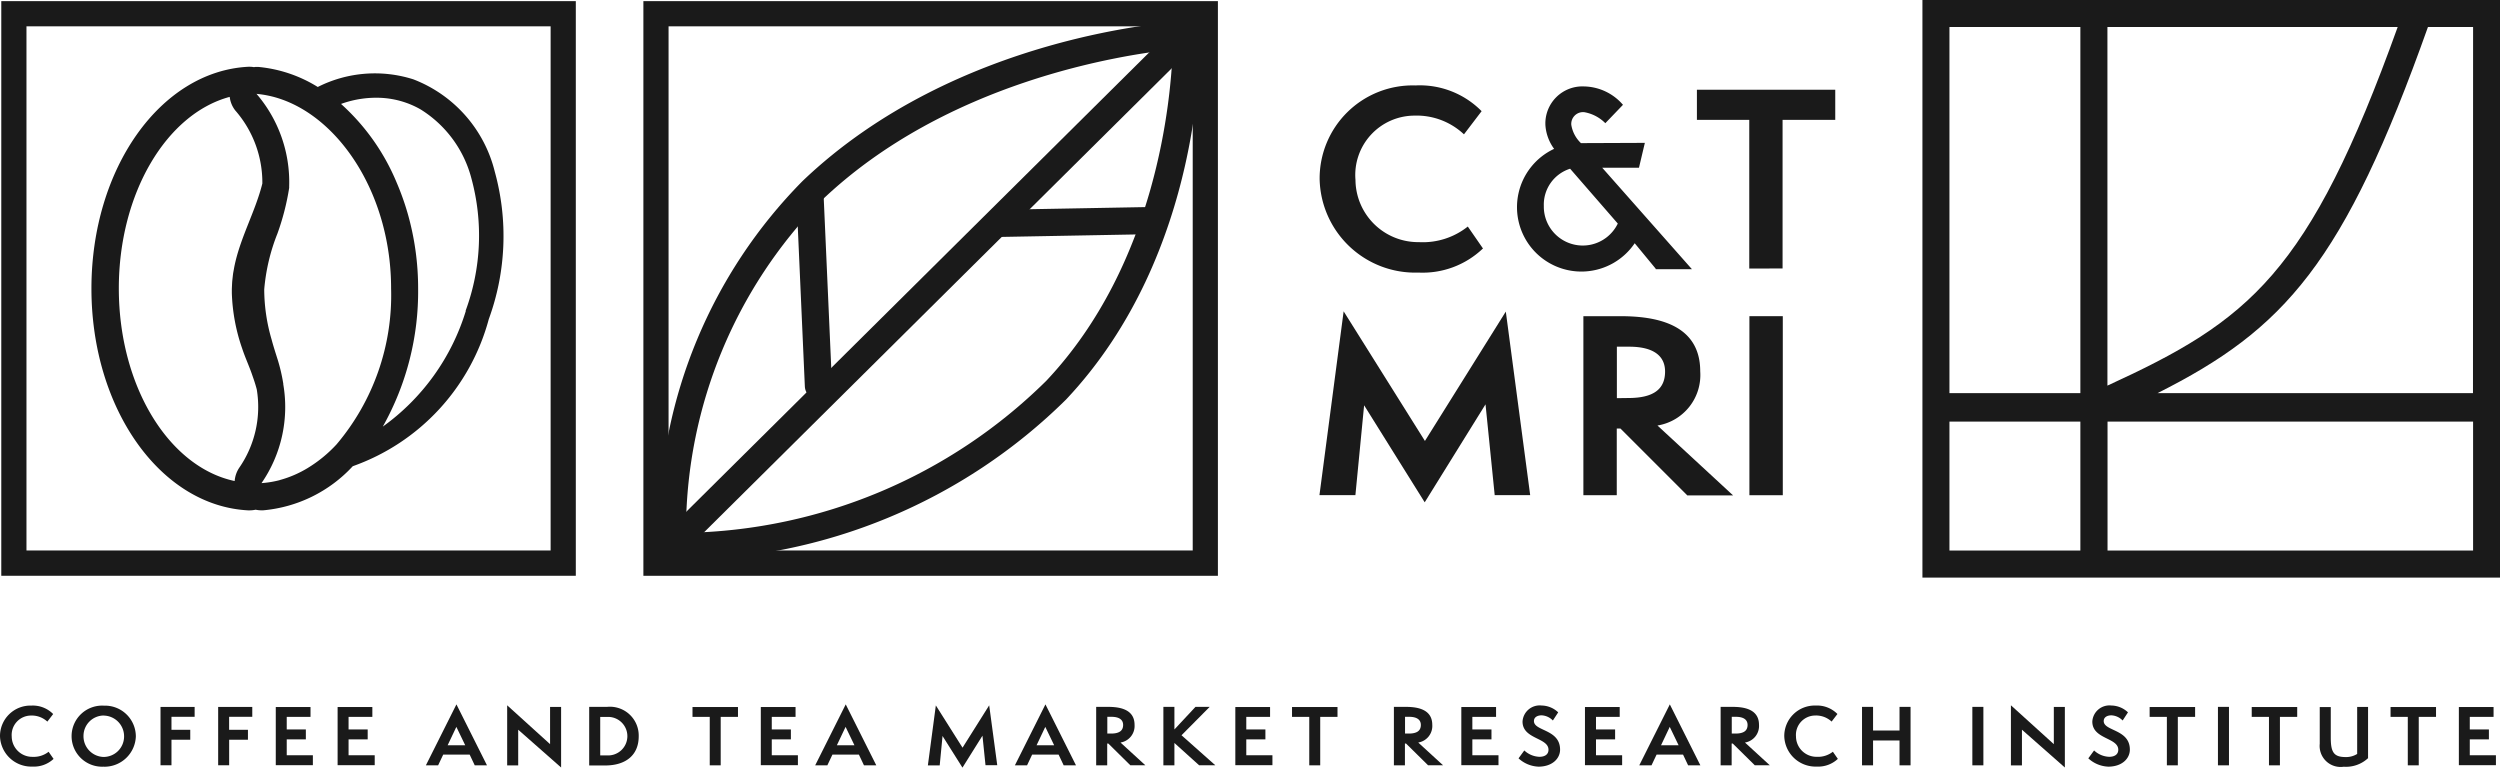 <svg id="LOGO_instytut" data-name="LOGO instytut" xmlns="http://www.w3.org/2000/svg" width="68" height="20.879" viewBox="0 0 68 20.879">
  <g id="Group_221" data-name="Group 221" transform="translate(0 0.031)">
    <g id="Group_216" data-name="Group 216" transform="translate(17.5)">
      <path id="Path_300" data-name="Path 300" d="M110.172.855V15.112H95.915V.855h14.256m.685-.685H95.23V15.8h15.627V.172h0Z" transform="translate(-95.23 -0.17)" fill="#1a1a1a"/>
      <g id="Group_215" data-name="Group 215" transform="translate(0.373 0.427)">
        <path id="Path_301" data-name="Path 301" d="M97.617,17.783a.37.37,0,0,1-.29-.154.36.36,0,0,1-.048-.32c.011-.051.02-.25.029-.426a13.547,13.547,0,0,1,3.909-9.405c4.186-4,10.173-4.337,10.425-4.35a.368.368,0,0,1,.268.1.364.364,0,0,1,.118.261c.007.241.129,5.93-3.644,9.932a15.13,15.13,0,0,1-10.521,4.368c-.162,0-.248,0-.248,0Zm4.111-9.771a12.85,12.85,0,0,0-3.681,8.907c0,.046,0,.086-.006.127a14.311,14.311,0,0,0,9.806-4.135c3.01-3.192,3.392-7.672,3.438-9.012C109.9,4.046,105.115,4.772,101.728,8.012Z" transform="translate(-97.261 -3.011)" fill="#1a1a1a"/>
        <path id="Path_302" data-name="Path 302" d="M98.124,17.176a.372.372,0,0,0,.261-.107L112.438,3.127a.369.369,0,1,0-.52-.524L97.865,16.546a.369.369,0,0,0,0,.522.364.364,0,0,0,.263.108Z" transform="translate(-97.665 -2.496)" fill="#1a1a1a"/>
        <path id="Path_303" data-name="Path 303" d="M118.494,33.206h.017a.37.37,0,0,0,.353-.386l-.226-5.1a.37.37,0,0,0-.739.033l.226,5.1A.37.37,0,0,0,118.494,33.206Z" transform="translate(-114.106 -22.799)" fill="#1a1a1a"/>
        <path id="Path_304" data-name="Path 304" d="M146.629,31.453h.007l4.08-.075a.369.369,0,0,0,.362-.377.381.381,0,0,0-.377-.362l-4.08.075a.369.369,0,0,0,.007.739Z" transform="translate(-137.255 -25.467)" fill="#1a1a1a"/>
      </g>
    </g>
    <path id="Path_305" data-name="Path 305" d="M15.132.855V15.112H.875V.855H15.132M15.817.17H.19V15.8H15.817V.172h0Z" transform="translate(-0.155 -0.17)" fill="#1a1a1a"/>
    <g id="Group_219" data-name="Group 219" transform="translate(35.889 2.292)">
      <g id="Group_217" data-name="Group 217" transform="translate(0.004)">
        <path id="Path_306" data-name="Path 306" d="M199.758,17.08a2.37,2.37,0,0,1-1.749.651,2.6,2.6,0,0,1-2.688-2.541,2.531,2.531,0,0,1,2.606-2.549,2.362,2.362,0,0,1,1.8.7l-.48.63a1.88,1.88,0,0,0-1.36-.509,1.614,1.614,0,0,0-1.591,1.749,1.706,1.706,0,0,0,1.726,1.692,1.963,1.963,0,0,0,1.329-.424l.415.6Z" transform="translate(-195.32 -12.64)" fill="#1a1a1a"/>
        <path id="Path_307" data-name="Path 307" d="M228.309,17.744l-.568-.689a1.751,1.751,0,1,1-2.192-2.567,1.228,1.228,0,0,1-.237-.643,1.008,1.008,0,0,1,1.055-1.055,1.431,1.431,0,0,1,1.055.5l-.48.5a1.063,1.063,0,0,0-.575-.3.321.321,0,0,0-.351.342.874.874,0,0,0,.263.5l1.738-.007-.16.676h-1l2.44,2.76h-.983Zm-2.325-2.716a1.024,1.024,0,0,0-.715,1.011,1.059,1.059,0,0,0,2.012.481Z" transform="translate(-219.17 -12.762)" fill="#1a1a1a"/>
        <path id="Path_308" data-name="Path 308" d="M252.594,18.144V14.1H251.17V13.28h3.763V14.1H253.5v4.041Z" transform="translate(-240.907 -13.162)" fill="#1a1a1a"/>
      </g>
      <g id="Group_218" data-name="Group 218" transform="translate(0 6.145)">
        <path id="Path_309" data-name="Path 309" d="M200.067,51.082l-.25-2.472-1.654,2.665-1.648-2.639-.237,2.444H195.3l.658-5,2.211,3.526,2.2-3.519.663,4.993h-.97Z" transform="translate(-195.3 -46.08)" fill="#1a1a1a"/>
        <path id="Path_310" data-name="Path 310" d="M237.2,51.67l-1.814-1.814h-.1V51.67h-.908V46.8h1c.934,0,2.178.187,2.178,1.5a1.391,1.391,0,0,1-1.163,1.474l2.056,1.9H237.2Zm-1.6-2.644c.684,0,1-.239,1-.72,0-.406-.287-.676-.978-.676h-.333v1.4Z" transform="translate(-227.199 -46.668)" fill="#1a1a1a"/>
        <path id="Path_311" data-name="Path 311" d="M258.94,51.67V46.8h.908v4.87Z" transform="translate(-247.245 -46.668)" fill="#1a1a1a"/>
      </g>
    </g>
    <g id="Group_220" data-name="Group 220" transform="translate(0 19.128)">
      <path id="Path_312" data-name="Path 312" d="M1.459,105.888a.781.781,0,0,1-.575.211A.852.852,0,0,1,0,105.271a.829.829,0,0,1,.856-.831.776.776,0,0,1,.59.23l-.158.206a.621.621,0,0,0-.447-.165.527.527,0,0,0-.522.572.557.557,0,0,0,.566.551.652.652,0,0,0,.437-.138l.136.195Z" transform="translate(0 -104.407)" fill="#1a1a1a"/>
      <path id="Path_313" data-name="Path 313" d="M11.513,106.109a.831.831,0,1,1,0-1.659.839.839,0,0,1,.867.838.855.855,0,0,1-.867.823Zm0-1.391a.555.555,0,0,0-.557.555.563.563,0,0,0,.542.572.557.557,0,0,0,.562-.559.563.563,0,0,0-.548-.566Z" transform="translate(-8.685 -104.415)" fill="#1a1a1a"/>
      <path id="Path_314" data-name="Path 314" d="M23.76,106.228V104.64h.928v.268h-.63v.353h.511v.27h-.511v.695h-.3Z" transform="translate(-19.394 -104.57)" fill="#1a1a1a"/>
      <path id="Path_315" data-name="Path 315" d="M32.29,106.228V104.64h.928v.268h-.63v.353H33.1v.27h-.511v.695h-.3Z" transform="translate(-26.356 -104.57)" fill="#1a1a1a"/>
      <path id="Path_316" data-name="Path 316" d="M40.82,106.234V104.65h.945v.268h-.647v.342h.52v.27h-.52v.432h.711v.27H40.82Z" transform="translate(-33.319 -104.578)" fill="#1a1a1a"/>
      <path id="Path_317" data-name="Path 317" d="M49.97,106.234V104.65h.945v.268h-.647v.342h.52v.27h-.52v.432h.711v.27H49.97Z" transform="translate(-40.787 -104.578)" fill="#1a1a1a"/>
      <path id="Path_318" data-name="Path 318" d="M64.369,105.918l-.138-.292h-.72l-.138.292H63.04l.831-1.658.831,1.658h-.334Zm-.5-1.046-.237.5h.478Z" transform="translate(-51.456 -104.26)" fill="#1a1a1a"/>
      <path id="Path_319" data-name="Path 319" d="M75.394,105.063l0,.97h-.3l0-1.634,1.167,1.057v-1.013h.3l0,1.648Z" transform="translate(-61.299 -104.374)" fill="#1a1a1a"/>
      <path id="Path_320" data-name="Path 320" d="M87.21,106.22v-1.59h.483a.784.784,0,0,1,.864.8c0,.52-.36.794-.913.794h-.432Zm.483-.27a.524.524,0,1,0,.039-1.047H87.51v1.047Z" transform="translate(-71.184 -104.562)" fill="#1a1a1a"/>
      <path id="Path_321" data-name="Path 321" d="M102.969,106.236v-1.318H102.5v-.268h1.237v.268h-.47v1.318Z" transform="translate(-83.664 -104.578)" fill="#1a1a1a"/>
      <path id="Path_322" data-name="Path 322" d="M112.61,106.234V104.65h.945v.268h-.647v.342h.52v.27h-.52v.432h.711v.27H112.61Z" transform="translate(-91.916 -104.578)" fill="#1a1a1a"/>
      <path id="Path_323" data-name="Path 323" d="M121.987,105.918l-.138-.292h-.72l-.138.292h-.331l.831-1.658.831,1.658Zm-.5-1.046-.237.5h.478Z" transform="translate(-98.487 -104.26)" fill="#1a1a1a"/>
      <path id="Path_324" data-name="Path 324" d="M138.9,106.032l-.083-.807-.544.869-.542-.86-.077.8h-.322l.217-1.632.726,1.15L139,104.4l.219,1.628h-.32Z" transform="translate(-112.094 -104.374)" fill="#1a1a1a"/>
      <path id="Path_325" data-name="Path 325" d="M151.547,105.918l-.138-.292h-.72l-.138.292h-.331l.831-1.658.831,1.658Zm-.5-1.046-.237.5h.478Z" transform="translate(-122.615 -104.26)" fill="#1a1a1a"/>
      <path id="Path_326" data-name="Path 326" d="M163.214,106.22l-.6-.592h-.031v.592h-.3v-1.59h.327c.307,0,.717.061.717.489a.456.456,0,0,1-.382.481l.676.619h-.412Zm-.527-.864c.224,0,.329-.077.329-.235,0-.132-.094-.221-.322-.221h-.108v.456h.1Z" transform="translate(-132.467 -104.562)" fill="#1a1a1a"/>
      <path id="Path_327" data-name="Path 327" d="M173.182,106.22l-.674-.608v.608h-.3v-1.59h.3v.614l.573-.614h.386l-.766.772.919.816h-.439Z" transform="translate(-140.564 -104.562)" fill="#1a1a1a"/>
      <path id="Path_328" data-name="Path 328" d="M182.85,106.234V104.65h.945v.268h-.647v.342h.52v.27h-.52v.432h.711v.27H182.85Z" transform="translate(-149.249 -104.578)" fill="#1a1a1a"/>
      <path id="Path_329" data-name="Path 329" d="M191.709,106.236v-1.318h-.469v-.268h1.237v.268h-.47v1.318Z" transform="translate(-156.097 -104.578)" fill="#1a1a1a"/>
      <path id="Path_330" data-name="Path 330" d="M207.3,106.22l-.6-.592h-.031v.592h-.3v-1.59h.327c.307,0,.717.061.717.489a.456.456,0,0,1-.382.481l.676.619h-.412Zm-.527-.864c.224,0,.329-.077.329-.235,0-.132-.094-.221-.322-.221h-.108v.456h.1Z" transform="translate(-168.455 -104.562)" fill="#1a1a1a"/>
      <path id="Path_331" data-name="Path 331" d="M216.3,106.234V104.65h.945v.268H216.6v.342h.52v.27h-.52v.432h.711v.27H216.3Z" transform="translate(-176.552 -104.578)" fill="#1a1a1a"/>
      <path id="Path_332" data-name="Path 332" d="M224.926,105.652a.633.633,0,0,0,.41.173c.162,0,.248-.075.248-.191,0-.336-.706-.283-.706-.768a.467.467,0,0,1,.518-.436.671.671,0,0,1,.452.186l-.145.222a.455.455,0,0,0-.305-.141c-.108,0-.21.046-.21.156,0,.279.711.217.711.777,0,.246-.217.463-.588.463a.85.85,0,0,1-.542-.226l.156-.213Z" transform="translate(-183.465 -104.399)" fill="#1a1a1a"/>
      <path id="Path_333" data-name="Path 333" d="M234.6,106.234V104.65h.945v.268H234.9v.342h.52v.27h-.52v.432h.711v.27H234.6Z" transform="translate(-191.489 -104.578)" fill="#1a1a1a"/>
      <path id="Path_334" data-name="Path 334" d="M243.969,105.918l-.138-.292h-.72l-.138.292h-.333l.831-1.658.831,1.658h-.334Zm-.5-1.046-.237.5h.478Z" transform="translate(-198.052 -104.26)" fill="#1a1a1a"/>
      <path id="Path_335" data-name="Path 335" d="M255.644,106.22l-.6-.592h-.031v.592h-.3v-1.59h.327c.307,0,.717.061.717.489a.456.456,0,0,1-.382.481l.676.619h-.412Zm-.527-.864c.224,0,.329-.077.329-.235,0-.132-.094-.221-.322-.221h-.108v.456h.1Z" transform="translate(-207.912 -104.562)" fill="#1a1a1a"/>
      <path id="Path_336" data-name="Path 336" d="M265.559,105.888a.782.782,0,0,1-.575.211.852.852,0,0,1-.884-.829.829.829,0,0,1,.856-.831.776.776,0,0,1,.59.23l-.158.206a.621.621,0,0,0-.447-.165.527.527,0,0,0-.522.572.557.557,0,0,0,.566.551.651.651,0,0,0,.437-.138l.136.195Z" transform="translate(-215.568 -104.407)" fill="#1a1a1a"/>
      <path id="Path_337" data-name="Path 337" d="M276.638,106.22v-.676h-.72v.676h-.3v-1.59h.3v.643h.72v-.643h.3v1.59Z" transform="translate(-224.971 -104.562)" fill="#1a1a1a"/>
      <path id="Path_338" data-name="Path 338" d="M291.94,106.22v-1.59h.3v1.59Z" transform="translate(-238.292 -104.562)" fill="#1a1a1a"/>
      <path id="Path_339" data-name="Path 339" d="M297.974,105.063l0,.97h-.3l0-1.634,1.167,1.057v-1.013h.3l0,1.648Z" transform="translate(-242.977 -104.374)" fill="#1a1a1a"/>
      <path id="Path_340" data-name="Path 340" d="M309.266,105.652a.633.633,0,0,0,.41.173c.162,0,.248-.075.248-.191,0-.336-.706-.283-.706-.768a.467.467,0,0,1,.518-.436.671.671,0,0,1,.452.186l-.145.222a.455.455,0,0,0-.305-.141c-.108,0-.21.046-.21.156,0,.279.711.217.711.777,0,.246-.217.463-.588.463a.85.85,0,0,1-.542-.226l.156-.213Z" transform="translate(-252.307 -104.399)" fill="#1a1a1a"/>
      <path id="Path_341" data-name="Path 341" d="M318.649,106.236v-1.318h-.469v-.268h1.237v.268h-.47v1.318Z" transform="translate(-259.71 -104.578)" fill="#1a1a1a"/>
      <path id="Path_342" data-name="Path 342" d="M328.29,106.22v-1.59h.3v1.59Z" transform="translate(-267.962 -104.562)" fill="#1a1a1a"/>
      <path id="Path_343" data-name="Path 343" d="M333.759,106.236v-1.318h-.469v-.268h1.237v.268h-.47v1.318Z" transform="translate(-272.043 -104.578)" fill="#1a1a1a"/>
      <path id="Path_344" data-name="Path 344" d="M344.366,104.632h.3v1.393a.88.88,0,0,1-.66.233.571.571,0,0,1-.654-.623v-1h.3v.831c0,.4.083.529.406.529a.561.561,0,0,0,.312-.085V104.63Z" transform="translate(-280.255 -104.562)" fill="#1a1a1a"/>
      <path id="Path_345" data-name="Path 345" d="M354.309,106.236v-1.318h-.469v-.268h1.237v.268h-.47v1.318Z" transform="translate(-288.817 -104.578)" fill="#1a1a1a"/>
      <path id="Path_346" data-name="Path 346" d="M363.95,106.234V104.65h.944v.268h-.647v.342h.52v.27h-.52v.432h.711v.27H363.95Z" transform="translate(-297.069 -104.578)" fill="#1a1a1a"/>
    </g>
  </g>
  <path id="Path_347" data-name="Path 347" d="M284.55,0V15.71h15.71V0Zm14.975,10.693h-8.58C294.4,8.957,296.017,7.159,298.3.735h1.228Zm-9.943-.2V.735h7.895c-2.418,6.731-4.043,7.986-7.895,9.754ZM288.846.735v9.958h-3.561V.735h3.561Zm-3.561,10.732h3.561v3.508h-3.561Zm4.3,3.508V11.467h9.943v3.508Z" transform="translate(-232.26)" fill="#1a1a1a"/>
  <path id="Path_348" data-name="Path 348" d="M24.525,12.714a3.617,3.617,0,0,0-2.214-2.508,3.446,3.446,0,0,0-2.6.208A3.707,3.707,0,0,0,18.1,9.869c-.022,0-.042,0-.064,0s-.039,0-.059.006a.622.622,0,0,0-.118-.011h-.037c-2.393.123-4.267,2.773-4.267,6.033s1.874,5.912,4.267,6.033h.037a.793.793,0,0,0,.162-.018.822.822,0,0,0,.151.017.481.481,0,0,0,.051,0,3.772,3.772,0,0,0,2.44-1.2,5.853,5.853,0,0,0,3.7-4A6.578,6.578,0,0,0,24.525,12.714ZM14.3,15.893c0-2.593,1.3-4.75,3.016-5.21a.734.734,0,0,0,.151.369,2.979,2.979,0,0,1,.737,1.988c-.193.775-.614,1.488-.768,2.292-.006.04-.024.129-.029.167s-.015.136-.02.175c-.007.064-.009.165-.013.233v.114a5.046,5.046,0,0,0,.279,1.5c.083.254.2.5.285.755.044.123.083.244.114.364a2.912,2.912,0,0,1-.476,2.13.751.751,0,0,0-.125.362C15.662,20.754,14.3,18.552,14.3,15.893Zm4.381,5.213a2.678,2.678,0,0,1-.5.083,3.644,3.644,0,0,0,.592-2.688.057.057,0,0,0,0-.018,4.69,4.69,0,0,0-.147-.636c-.057-.182-.123-.384-.171-.566a4.9,4.9,0,0,1-.2-1.36,5.291,5.291,0,0,1,.36-1.522,6.708,6.708,0,0,0,.318-1.237.178.178,0,0,0,0-.031,3.682,3.682,0,0,0-.888-2.53,2.835,2.835,0,0,1,.693.153c1.639.583,2.968,2.663,2.968,5.14a6.278,6.278,0,0,1-1.481,4.238,3.63,3.63,0,0,1-.792.649A2.953,2.953,0,0,1,18.676,21.106Zm5.057-4.6a6.049,6.049,0,0,1-2.258,3.146,7.494,7.494,0,0,0,.961-3.758,7.411,7.411,0,0,0-.281-2.029,7.15,7.15,0,0,0-.305-.856,5.927,5.927,0,0,0-1.511-2.134,2.806,2.806,0,0,1,1.149-.162,2.438,2.438,0,0,1,.606.125,2.372,2.372,0,0,1,.406.184,3.141,3.141,0,0,1,1.387,1.885A5.912,5.912,0,0,1,23.733,16.5Z" transform="translate(-11.068 -8.048)" fill="#1a1a1a"/>
</svg>

